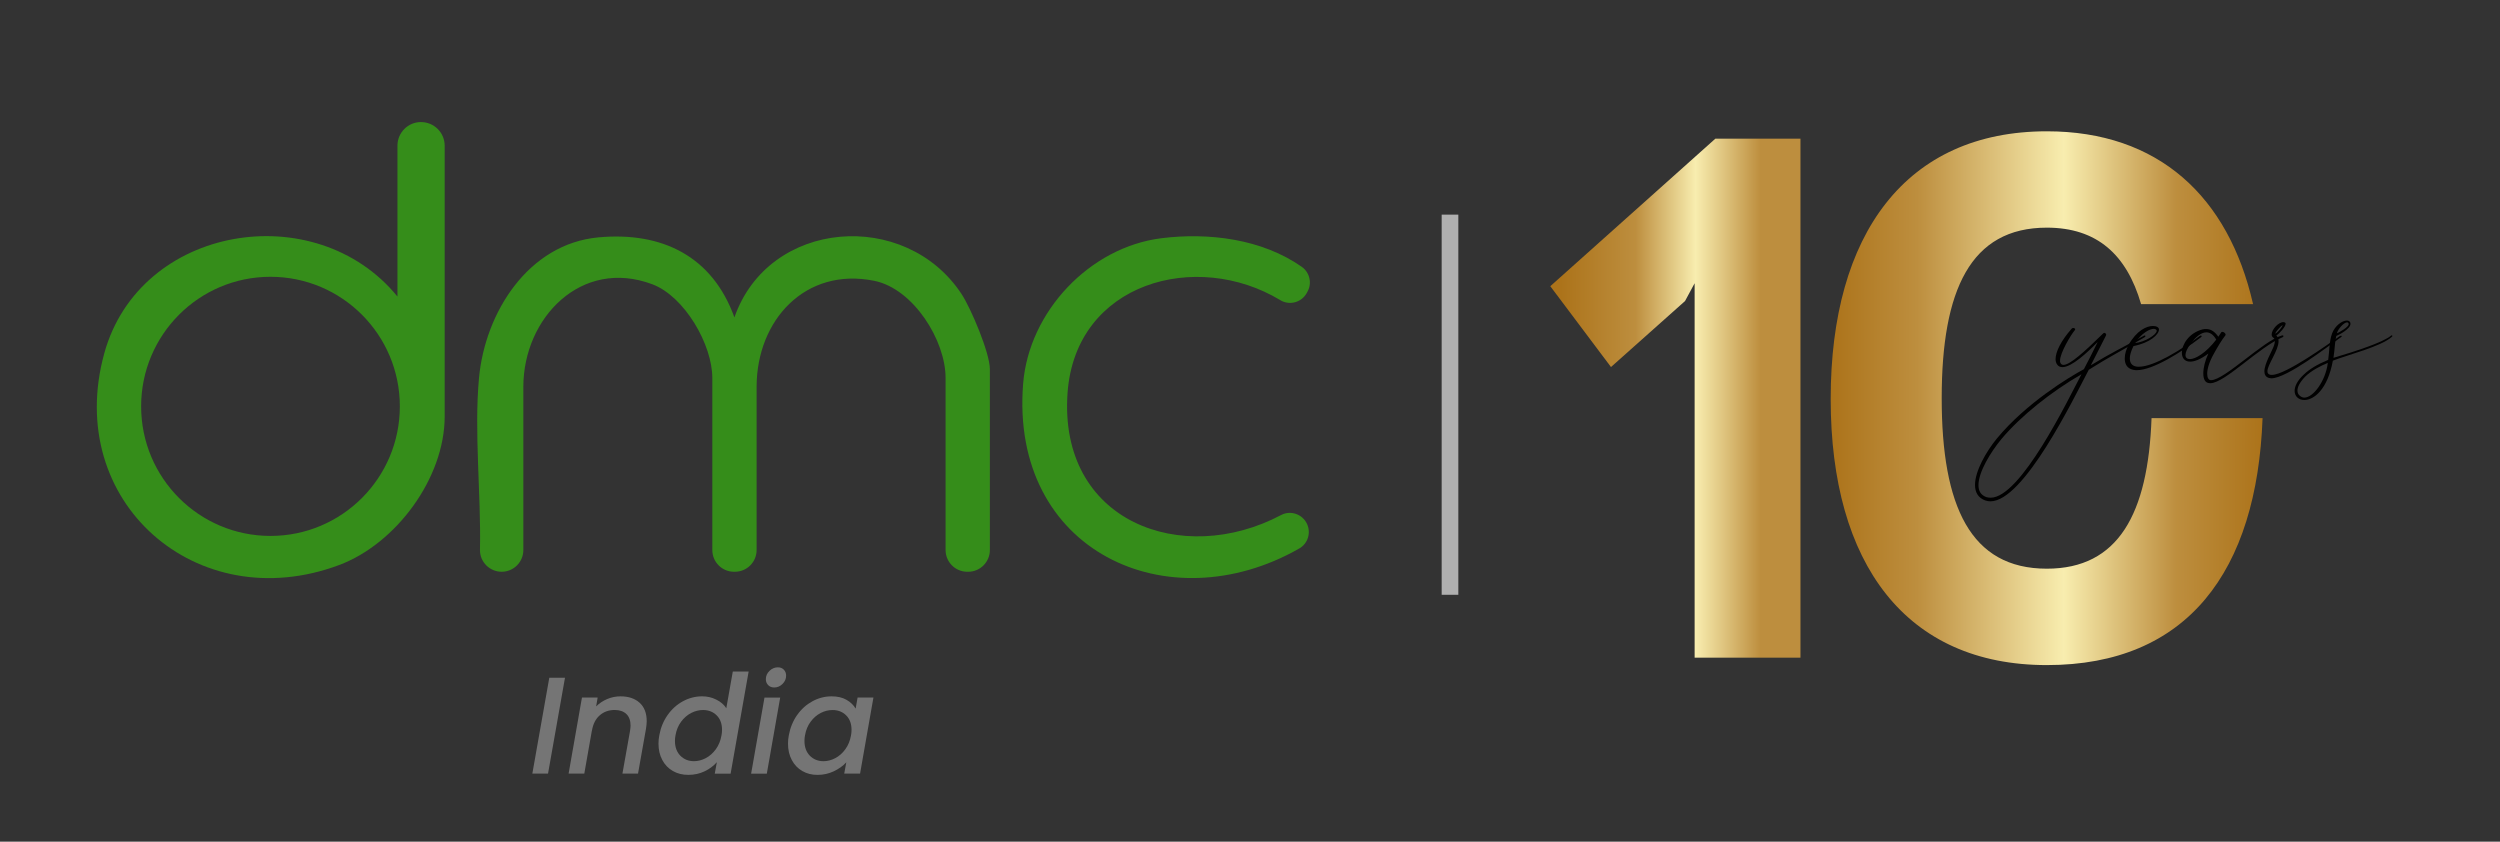 <svg xmlns="http://www.w3.org/2000/svg" width="300" height="101" viewBox="0 0 300 101" fill="none"><rect x="0" y="0" width="300" height="101" fill="#333333" stroke="none"/><path d="M238.263 60.068C237.368 59.751 237.002 59.073 237.002 58.194C237.002 56.54 238.312 54.226 239.623 52.621C243.194 48.317 248.319 45.246 250.068 44.3C250.653 43.207 251.135 42.231 251.72 41.04C250.409 42.377 248.587 44.056 247.496 44.056C247.228 44.056 246.984 43.958 246.838 43.714C246.741 43.568 246.668 43.348 246.668 43.104C246.668 42.249 247.277 40.937 248.612 39.429C248.66 39.38 248.709 39.355 248.782 39.355C248.904 39.355 249.026 39.429 249.026 39.526L248.977 39.624C248.514 40.161 247.204 42.347 247.204 43.275C247.204 43.372 247.204 43.446 247.228 43.494C247.301 43.69 247.423 43.787 247.618 43.787C248.398 43.787 250.147 42.206 252.378 40.015C252.427 39.966 252.475 39.941 252.524 39.941C252.622 39.941 252.744 40.064 252.744 40.161L252.719 40.259L250.897 43.836C253.28 42.377 254.517 41.816 257.235 40.308C257.284 40.259 257.333 40.259 257.381 40.259C257.43 40.259 257.455 40.283 257.455 40.332C257.455 40.381 257.43 40.43 257.333 40.479C254.517 42.133 253.036 42.866 250.653 44.373C248.807 47.877 242.859 60.16 238.849 60.16C238.654 60.16 238.458 60.135 238.263 60.062V60.068ZM249.776 44.911C246.18 46.98 242.511 49.898 240.183 52.669C238.873 54.251 237.416 56.638 237.416 58.219C237.416 58.902 237.685 59.409 238.361 59.653C238.532 59.702 238.702 59.726 238.873 59.726C242.493 59.726 248.148 47.999 249.776 44.911Z" fill="black"></path><path d="M255.676 44.276C255.164 44.056 254.969 43.567 254.969 43.012C254.969 42.456 255.164 41.87 255.432 41.382C256.401 39.654 257.595 39.117 258.345 39.117C258.784 39.117 259.076 39.288 259.076 39.532C259.076 40.143 258.01 41.138 256.017 41.529C255.7 42.163 255.578 42.646 255.578 43.012C255.578 43.696 255.993 43.983 256.547 44.007H256.669C258.491 44.007 261.794 41.938 263.982 40.308L264.104 40.259C264.153 40.259 264.202 40.308 264.202 40.332C264.202 40.381 264.177 40.43 264.104 40.478C261.746 42.279 258.345 44.422 256.407 44.422C256.139 44.422 255.895 44.373 255.676 44.276ZM258.808 39.703C258.808 39.654 258.784 39.606 258.735 39.557C258.686 39.508 258.589 39.459 258.467 39.459C257.979 39.459 257.035 39.923 256.206 41.162C257.346 41.065 258.802 40.167 258.802 39.703H258.808Z" fill="black"></path><path d="M265.176 45.98C264.615 45.98 264.396 45.491 264.396 44.814C264.396 44.136 264.615 43.233 265.005 42.427C264.061 43.135 263.33 43.397 262.818 43.397C262.135 43.397 261.824 42.934 261.824 42.329C261.824 41.334 262.671 39.967 264.28 39.533C264.427 39.484 264.597 39.484 264.743 39.484C265.28 39.484 265.737 39.753 266.2 40.406L266.541 39.893C266.566 39.844 266.614 39.82 266.688 39.82C266.858 39.82 267.078 40.016 267.078 40.162L267.053 40.235C266.59 40.821 266.133 41.597 265.645 42.476C265.06 43.52 264.865 44.325 264.865 44.838C264.865 45.351 265.036 45.595 265.28 45.62H265.328C266.931 45.62 271.618 40.876 273.806 40.266L273.903 40.241C273.976 40.241 274.025 40.29 274.025 40.339C274.025 40.363 273.976 40.412 273.928 40.461C271.063 41.651 267.029 45.937 265.255 45.986H265.182L265.176 45.98ZM265.95 40.754C265.584 40.119 265.17 39.881 264.762 39.881C264.104 39.881 263.451 40.492 262.939 41.169C262.452 41.804 262.257 42.262 262.257 42.604C262.257 42.921 262.452 43.092 262.793 43.092C263.451 43.092 264.713 42.36 265.95 40.754Z" fill="black"></path><path d="M272.263 45.351C271.873 45.229 271.727 44.936 271.727 44.57C271.727 43.623 272.671 42.109 272.891 41.432C272.939 41.261 272.988 41.066 272.988 40.919C272.988 40.748 272.939 40.626 272.842 40.553C272.671 40.455 272.598 40.309 272.598 40.138C272.598 39.552 273.403 38.654 274.006 38.654L274.128 38.679C274.225 38.703 274.274 38.752 274.274 38.85C274.274 39.216 273.518 40.04 273.159 40.26C273.354 40.431 273.427 40.675 273.427 40.944C273.427 42.061 272.092 43.764 272.092 44.545C272.092 44.765 272.165 44.887 272.385 44.96C272.458 44.985 272.531 44.985 272.629 44.985C274.28 44.985 279.43 41.261 280.764 40.339C280.838 40.29 280.886 40.29 280.935 40.29C280.984 40.29 281.008 40.29 281.008 40.339C281.008 40.364 280.984 40.437 280.886 40.486C279.43 41.505 274.426 45.4 272.555 45.4L272.263 45.351ZM273.914 39.051C273.914 39.051 273.914 39.027 273.89 39.027C273.622 39.173 273.043 39.857 273.043 40.022V40.046C273.409 39.851 273.914 39.149 273.914 39.051Z" fill="black"></path><path d="M275.354 46.907C275.354 46.37 275.67 45.668 276.469 44.936C277.103 44.325 278.023 43.745 279.382 43.184C279.528 42.213 279.504 40.943 279.845 40.022C280.211 39.051 281.082 38.465 281.618 38.465C281.814 38.465 281.96 38.538 282.033 38.709L282.057 38.855C282.057 39.49 280.601 40.217 280.357 40.315C280.162 41.12 280.186 41.847 280.016 42.94C282.661 42.158 286.013 41.065 286.939 40.266C286.963 40.241 286.988 40.241 287.012 40.241C287.061 40.241 287.085 40.266 287.085 40.315L287.061 40.388C285.726 41.603 281.789 42.555 279.943 43.281C279.309 46.761 277.657 48 276.518 48C275.835 48 275.354 47.561 275.354 46.907ZM279.333 43.55C278.486 43.892 277.316 44.496 276.615 45.204C275.932 45.912 275.695 46.468 275.695 46.859C275.695 47.176 275.817 47.371 276.012 47.518C276.158 47.64 276.329 47.713 276.524 47.713C277.59 47.713 279.071 45.717 279.339 43.55H279.333ZM281.838 38.904V38.855C281.814 38.733 281.74 38.685 281.643 38.685C281.277 38.685 280.552 39.466 280.43 39.997C280.698 39.875 281.838 39.264 281.838 38.904Z" fill="black"></path><path d="M258.186 50.173C257.771 61.687 254.188 68.243 245.619 68.243C236.465 68.243 233.004 60.771 233.004 47.78C233.004 34.79 236.465 27.318 245.619 27.318C251.646 27.318 255.206 30.559 256.93 36.493H270.368C267.419 23.576 259.015 15.756 245.619 15.756C228.744 15.756 219.682 28.032 219.682 47.872C219.682 67.712 228.744 79.811 245.619 79.811C262.494 79.811 270.831 68.566 271.508 50.173H258.186Z" fill="url(#paint0_linear_230_115)"></path><path d="M186.035 34.344L193.318 44.044L202.203 36.126L203.355 33.99V78.919H216.056V16.641H205.842L186.035 34.344Z" fill="url(#paint1_linear_230_115)"></path><path d="M67.799 81.326L65.764 92.833H63.881L65.916 81.326H67.799Z" fill="#757575"></path><path d="M76.752 84.33C77.319 84.843 77.606 85.581 77.606 86.54C77.606 86.784 77.575 87.083 77.52 87.449L76.563 92.833H74.692L75.6 87.736C75.643 87.425 75.668 87.205 75.668 87.071C75.668 86.466 75.497 86.002 75.162 85.679C74.826 85.361 74.357 85.197 73.766 85.197C73.047 85.197 72.444 85.416 71.956 85.85C71.462 86.283 71.152 86.912 71.024 87.73V87.681L70.116 92.833H68.232L69.835 83.707H71.718L71.536 84.769C71.913 84.397 72.352 84.098 72.864 83.884C73.376 83.67 73.906 83.561 74.461 83.561C75.418 83.561 76.186 83.817 76.752 84.33Z" fill="#757575"></path><path d="M80.123 85.793C80.622 85.085 81.238 84.536 81.963 84.145C82.688 83.754 83.456 83.559 84.261 83.559C84.858 83.559 85.419 83.687 85.949 83.95C86.479 84.212 86.881 84.554 87.156 84.987L87.936 80.586H89.837L87.674 92.838H85.772L86.022 91.464C85.626 91.916 85.132 92.282 84.541 92.563C83.95 92.844 83.304 92.984 82.597 92.984C81.89 92.984 81.287 92.832 80.744 92.52C80.202 92.209 79.781 91.776 79.477 91.202C79.172 90.634 79.019 89.981 79.019 89.242C79.019 88.913 79.05 88.577 79.117 88.235C79.282 87.319 79.617 86.507 80.117 85.799L80.123 85.793ZM86.644 87.582C86.644 86.843 86.424 86.257 85.992 85.836C85.559 85.409 85.01 85.201 84.364 85.201C83.877 85.201 83.407 85.317 82.944 85.555C82.481 85.793 82.079 86.141 81.738 86.599C81.396 87.057 81.171 87.6 81.061 88.229C81.019 88.436 80.994 88.662 80.994 88.906C80.994 89.657 81.213 90.249 81.646 90.689C82.079 91.122 82.621 91.342 83.273 91.342C83.755 91.342 84.23 91.22 84.693 90.976C85.156 90.732 85.559 90.378 85.9 89.908C86.241 89.438 86.467 88.888 86.576 88.259C86.619 88.052 86.644 87.826 86.644 87.582Z" fill="#757575"></path><path d="M93.621 83.712L92.018 92.839H90.135L91.738 83.712H93.621ZM92.183 82.217C91.993 82.027 91.902 81.789 91.902 81.502C91.902 81.118 92.048 80.782 92.341 80.501C92.633 80.221 92.969 80.08 93.34 80.08C93.639 80.08 93.877 80.172 94.059 80.361C94.242 80.55 94.334 80.788 94.334 81.075C94.334 81.46 94.188 81.796 93.901 82.076C93.615 82.357 93.285 82.498 92.908 82.498C92.609 82.498 92.365 82.406 92.183 82.217Z" fill="#757575"></path><path d="M95.664 85.795C96.163 85.087 96.779 84.537 97.504 84.147C98.229 83.756 98.991 83.561 99.783 83.561C100.503 83.561 101.1 83.701 101.587 83.982C102.075 84.263 102.434 84.617 102.678 85.032L102.91 83.707H104.811L103.208 92.833H101.307L101.557 91.478C101.161 91.912 100.661 92.266 100.058 92.553C99.454 92.84 98.802 92.986 98.101 92.986C97.4 92.986 96.809 92.833 96.273 92.522C95.737 92.211 95.322 91.777 95.018 91.204C94.713 90.636 94.561 89.983 94.561 89.244C94.561 88.914 94.591 88.579 94.658 88.237C94.823 87.321 95.158 86.509 95.657 85.801L95.664 85.795ZM102.185 87.584C102.185 86.845 101.965 86.259 101.532 85.838C101.1 85.41 100.551 85.203 99.905 85.203C99.418 85.203 98.948 85.319 98.485 85.557C98.022 85.795 97.62 86.143 97.279 86.601C96.937 87.058 96.712 87.602 96.602 88.231C96.559 88.438 96.535 88.664 96.535 88.908C96.535 89.659 96.754 90.251 97.187 90.691C97.62 91.124 98.162 91.344 98.814 91.344C99.296 91.344 99.771 91.222 100.234 90.978C100.698 90.733 101.1 90.379 101.441 89.909C101.782 89.439 102.008 88.89 102.118 88.261C102.16 88.053 102.185 87.828 102.185 87.584Z" fill="#757575"></path><path d="M57.481 45.357C58.2 37.538 63.368 29.266 71.815 28.484C79.433 27.782 85.484 30.737 88.129 38.087C92.255 26.262 108.649 25.054 115.383 35.279C116.529 37.019 118.784 42.366 118.784 44.295V66.003C118.784 67.444 117.62 68.61 116.182 68.61H116.072C114.634 68.61 113.47 67.444 113.47 66.003V45.357C113.47 40.828 109.6 34.65 104.913 33.698C96.655 32.025 90.793 38.404 90.793 46.426V66.003C90.793 67.444 89.629 68.61 88.19 68.61H88.081C86.642 68.61 85.478 67.444 85.478 66.003V45.357C85.478 41.347 82.145 35.566 78.281 34.113C69.779 30.914 62.801 38.13 62.801 46.426V66.003C62.801 67.444 61.637 68.61 60.199 68.61C58.749 68.61 57.566 67.419 57.597 65.966C57.737 59.184 56.878 51.889 57.481 45.357Z" fill="#358D1A"></path><path d="M50.528 14.651C52.094 14.651 53.362 15.92 53.362 17.489V49.965C53.362 57.377 47.517 65.251 40.698 67.803C23.664 74.182 7.612 60.221 12.511 42.408C16.753 26.988 37.87 23.533 47.694 35.583V17.483C47.694 15.914 48.962 14.645 50.528 14.645V14.651ZM47.981 48.763C47.981 40.174 41.033 33.215 32.458 33.215C23.884 33.215 16.936 40.174 16.936 48.763C16.936 57.352 23.884 64.311 32.458 64.311C41.033 64.311 47.981 57.352 47.981 48.763Z" fill="#358D1A"></path><path d="M139.358 28.588C145.056 27.873 151.455 28.679 156.209 32.018C157.172 32.696 157.471 33.996 156.885 35.022L156.794 35.187C156.16 36.31 154.728 36.682 153.631 36.017C143.6 29.943 129.065 33.862 128.108 47.133C126.993 62.639 141.869 68.096 153.735 61.803C154.868 61.204 156.276 61.693 156.831 62.846C157.349 63.927 156.953 65.227 155.91 65.819C140.132 74.823 121.185 66.124 122.775 46.053C123.458 37.409 130.747 29.668 139.358 28.588Z" fill="#358D1A"></path><path d="M174 25.756V71.375" stroke="#AFAFAF" stroke-width="2" stroke-miterlimit="10"></path><defs><linearGradient id="paint0_linear_230_115" x1="219.682" y1="47.78" x2="271.508" y2="47.78" gradientUnits="userSpaceOnUse"><stop stop-color="#AC731A"></stop><stop offset="0.2" stop-color="#BD8E3E"></stop><stop offset="0.54" stop-color="#F8EDAF"></stop><stop offset="0.8" stop-color="#BD8E3E"></stop><stop offset="1" stop-color="#AC731A"></stop></linearGradient><linearGradient id="paint1_linear_230_115" x1="187.266" y1="47.78" x2="217.281" y2="47.78" gradientUnits="userSpaceOnUse"><stop stop-color="#AC731A"></stop><stop offset="0.3" stop-color="#BD8E3E"></stop><stop offset="0.54" stop-color="#F8EDAF"></stop><stop offset="0.8" stop-color="#BD8E3E"></stop></linearGradient></defs></svg>